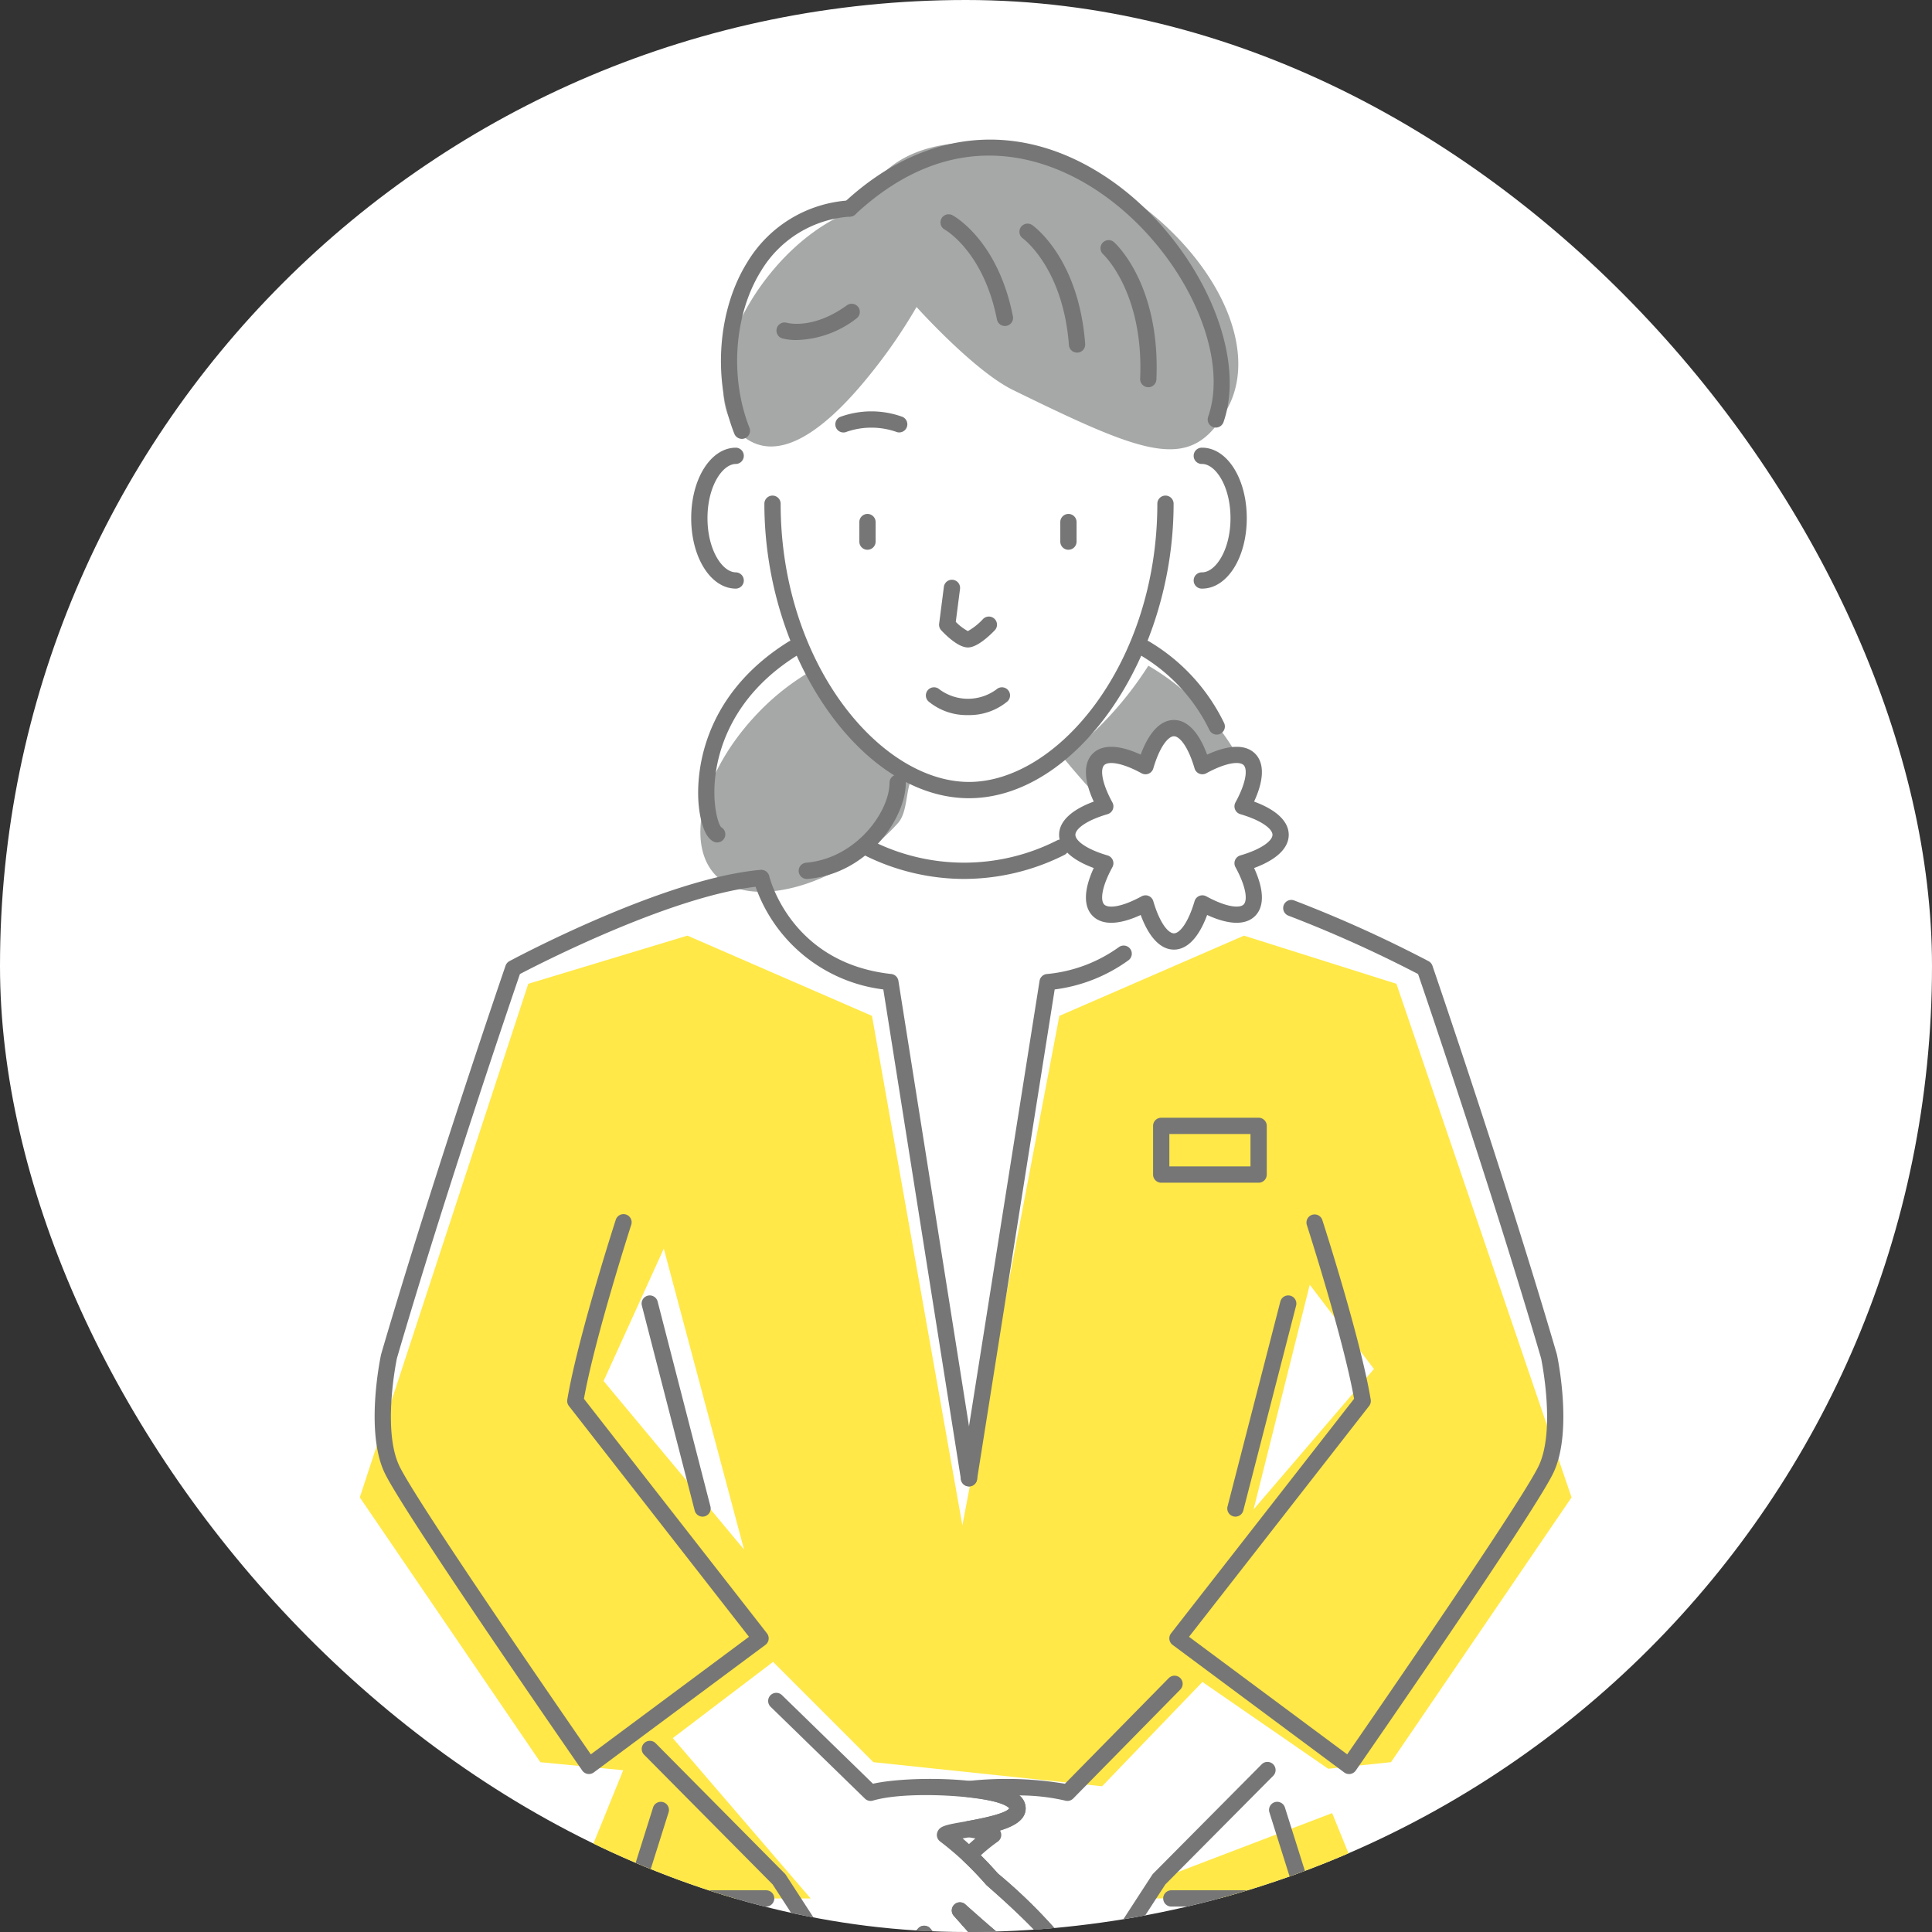 <svg xmlns="http://www.w3.org/2000/svg" xmlns:xlink="http://www.w3.org/1999/xlink" width="247" height="247" viewBox="0 0 247 247">
  <rect x="0" y="0" width="247" height="247" fill="#333333" stroke="none"/>
  <defs>
    <clipPath id="clip-path">
      <rect id="長方形_1316" data-name="長方形 1316" width="247" height="247" rx="123.5" transform="translate(-22280 -20332)" fill="#333"/>
    </clipPath>
    <clipPath id="clip-path-2">
      <rect id="長方形_1532" data-name="長方形 1532" width="154.918" height="248.215" fill="none"/>
    </clipPath>
  </defs>
  <g id="グループ_2505" data-name="グループ 2505" transform="translate(-113 -319)">
    <g id="コンポーネント_22_3" data-name="コンポーネント 22 – 3" transform="translate(113 319)">
      <rect id="長方形_1646" data-name="長方形 1646" width="247" height="247" rx="123.5" fill="#fff"/>
      <g id="マスクグループ_114" data-name="マスクグループ 114" transform="translate(22280 20332)" clip-path="url(#clip-path)">
        <g id="グループ_2329" data-name="グループ 2329" transform="translate(-22234 -20314.152)">
          <path id="パス_2519" data-name="パス 2519" d="M102.175,259.318l-1.331,2.453h27.9l-4.432-10.909Zm19.274-76.009,8.207,10.773-15.389,17.955ZM31.165,195.62l7.7-16.928,10.259,38.474Zm58.272-46.681-12.4,65.139L65.481,148.939l-23.6-10.259-20.34,6.155L0,210.5l23.084,33.855,10.593,1.026-6.659,16.393H57.639l-17.628-20.5,12.825-9.746,12.825,12.824L94.9,247.431l12.825-13.337,16.082,11.1,8.027-.845L154.918,210.5l-22.39-65.662-19.493-6.155Z" transform="translate(0 -36.911)" fill="#ffe848"/>
          <g id="グループ_2199" data-name="グループ 2199">
            <g id="グループ_2198" data-name="グループ 2198" clip-path="url(#clip-path-2)">
              <path id="パス_2520" data-name="パス 2520" d="M153.79,126.022c.058.106.1.205.158.31.094-.142.178-.291.262-.44-.138.044-.277.088-.42.13" transform="translate(-40.933 -33.507)" fill="#a6a7a7"/>
              <path id="パス_2521" data-name="パス 2521" d="M127.918,109.516c.226-.076.456-.15.7-.221-1.483-2.717-1.9-4.975-.867-6.006s3.291-.617,6.006.866c.872-2.971,2.177-4.86,3.637-4.86s2.764,1.89,3.636,4.86a11.819,11.819,0,0,1,3.58-1.364,30.55,30.55,0,0,0-2.342-3.427q-.652-.829-1.383-1.639a30.948,30.948,0,0,0-7.446-6.07,45.086,45.086,0,0,1-10.854,11.779c1.141,1.413,2.439,2.9,3.844,4.453q.746.827,1.492,1.629" transform="translate(-32.626 -24.395)" fill="#a6a7a7"/>
              <path id="パス_2522" data-name="パス 2522" d="M153.79,115.632q.612.179,1.158.384a17.564,17.564,0,0,0-.459-1.836c-.2.467-.424.948-.7,1.452" transform="translate(-40.933 -30.39)" fill="#a6a7a7"/>
              <path id="パス_2523" data-name="パス 2523" d="M66.037,98.657a30.948,30.948,0,0,1,7.446-6.07c2.754,4.41,8.731,9.915,13.144,13.306-1.141,1.413-.647,4.6-2.052,6.155-6.961,7.7-17.945,10.924-22.641,7.234s-2.858-12.924,4.1-20.626" transform="translate(-15.792 -24.643)" fill="#a6a7a7"/>
              <path id="パス_2524" data-name="パス 2524" d="M113.051,6.056C100.4-1.6,86.463-1.236,81.917,6.876a8.53,8.53,0,0,0-.827,2c-3.837,1.007-8.172,3.955-11.769,8.391-6.245,7.7-7.892,16.936-3.68,20.626s9.985.246,16.23-7.455a67.623,67.623,0,0,0,6.155-8.892s7.331,8.16,12.312,10.6c17.441,8.549,22.839,10.572,27.384,2.461s-2.023-20.9-14.672-28.555" transform="translate(-16.85 -0.145)" fill="#a6a7a7"/>
              <path id="パス_2525" data-name="パス 2525" d="M75.167,33.236a6.912,6.912,0,0,1-1.869-.218,1.04,1.04,0,0,1,.6-1.991c.128.034,3.364.9,7.688-2.233a1.04,1.04,0,0,1,1.221,1.684,13.018,13.018,0,0,1-7.642,2.758" transform="translate(-19.312 -7.611)" fill="#767676"/>
              <path id="パス_2526" data-name="パス 2526" d="M104,98.967a7.626,7.626,0,0,1-5.035-1.735,1.04,1.04,0,1,1,1.383-1.554,6.129,6.129,0,0,0,7.3,0,1.04,1.04,0,1,1,1.383,1.554A7.626,7.626,0,0,1,104,98.967" transform="translate(-26.247 -25.395)" fill="#767676"/>
              <path id="パス_2527" data-name="パス 2527" d="M88.066,69.808a1.041,1.041,0,0,1-1.041-1.041V66.3a1.041,1.041,0,1,1,2.081,0v2.464a1.041,1.041,0,0,1-1.041,1.041" transform="translate(-23.162 -17.37)" fill="#767676"/>
              <path id="パス_2528" data-name="パス 2528" d="M63.452,71.691c-3.206,0-5.718-3.958-5.718-9.009s2.512-9.01,5.718-9.01a1.041,1.041,0,0,1,0,2.081c-1.721,0-3.637,2.845-3.637,6.929s1.916,6.928,3.637,6.928a1.041,1.041,0,0,1,0,2.081" transform="translate(-15.366 -14.285)" fill="#767676"/>
              <path id="パス_2529" data-name="パス 2529" d="M123.077,69.808a1.041,1.041,0,0,1-1.041-1.041V66.3a1.041,1.041,0,1,1,2.081,0v2.464a1.041,1.041,0,0,1-1.041,1.041" transform="translate(-32.481 -17.37)" fill="#767676"/>
              <path id="パス_2530" data-name="パス 2530" d="M96.642,100.707c-13.691,0-26.159-17.945-26.159-37.649a1.04,1.04,0,1,1,2.08,0c0,20.358,12.712,35.568,24.079,35.568s24.079-15.21,24.079-35.568a1.04,1.04,0,1,1,2.08,0c0,19.7-12.469,37.649-26.159,37.649" transform="translate(-18.76 -16.506)" fill="#767676"/>
              <path id="パス_2531" data-name="パス 2531" d="M146.356,71.691a1.041,1.041,0,1,1,0-2.081c1.72,0,3.636-2.845,3.636-6.928s-1.916-6.929-3.636-6.929a1.041,1.041,0,1,1,0-2.081c3.205,0,5.717,3.958,5.717,9.01s-2.512,9.009-5.717,9.009" transform="translate(-38.677 -14.285)" fill="#767676"/>
              <path id="パス_2532" data-name="パス 2532" d="M91.013,50.039a1.032,1.032,0,0,1-.428-.093,9.684,9.684,0,0,0-6.255,0,1.04,1.04,0,1,1-.857-1.895,11.608,11.608,0,0,1,7.969,0,1.04,1.04,0,0,1-.429,1.988" transform="translate(-22.054 -12.602)" fill="#767676"/>
              <path id="パス_2533" data-name="パス 2533" d="M104.6,85.337c-1.159,0-2.626-1.366-3.4-2.186a1.044,1.044,0,0,1-.277-.848l.606-4.715a1.04,1.04,0,0,1,2.064.266l-.541,4.21a6.447,6.447,0,0,0,1.544,1.181,7.92,7.92,0,0,0,1.93-1.534,1.04,1.04,0,1,1,1.492,1.449c-.776.8-2.246,2.145-3.375,2.177h-.04" transform="translate(-26.858 -20.409)" fill="#767676"/>
              <path id="パス_2534" data-name="パス 2534" d="M77.514,123.966a1.04,1.04,0,0,1-.089-2.077c6.4-.557,10.652-6.522,10.652-10.225a1.04,1.04,0,1,1,2.08,0c0,4.57-4.89,11.631-12.552,12.3-.031,0-.062,0-.092,0" transform="translate(-20.355 -29.443)" fill="#767676"/>
              <path id="パス_2535" data-name="パス 2535" d="M131.775,36.817a1.04,1.04,0,0,1-.983-1.383c2.972-8.524-3.751-22.094-14.385-29.039-5.995-3.914-17.961-8.707-30.739,3.18A1.041,1.041,0,0,1,84.25,8.051c10.091-9.387,22.227-10.625,33.294-3.4,11.361,7.419,18.47,22.122,15.214,31.466a1.041,1.041,0,0,1-.983.7" transform="translate(-22.336 0)" fill="#767676"/>
              <path id="パス_2536" data-name="パス 2536" d="M135.141,36.311H135.1a1.041,1.041,0,0,1-.994-1.084c.482-11.038-4.68-15.866-4.733-15.913a1.04,1.04,0,0,1,1.389-1.548c.243.217,5.951,5.461,5.422,17.552a1.04,1.04,0,0,1-1.038,1" transform="translate(-34.342 -4.658)" fill="#767676"/>
              <path id="パス_2537" data-name="パス 2537" d="M122.281,31.128a1.04,1.04,0,0,1-1.035-.963c-.746-9.858-5.837-13.6-5.888-13.637a1.04,1.04,0,0,1,1.2-1.7c.242.17,5.941,4.272,6.766,15.183a1.038,1.038,0,0,1-.959,1.115c-.026,0-.053,0-.079,0" transform="translate(-30.587 -3.896)" fill="#767676"/>
              <path id="パス_2538" data-name="パス 2538" d="M109.4,27.291a1.04,1.04,0,0,1-1.019-.839c-1.711-8.675-6.619-11.459-6.669-11.485a1.04,1.04,0,0,1,.986-1.832c.236.126,5.81,3.205,7.725,12.915a1.038,1.038,0,0,1-1.022,1.241" transform="translate(-26.927 -3.463)" fill="#767676"/>
              <path id="パス_2539" data-name="パス 2539" d="M65.594,41.081a1.04,1.04,0,0,1-.967-.658c-2.783-7.05-2.122-15.853,1.646-21.907a16.36,16.36,0,0,1,13.01-7.922,1.04,1.04,0,1,1,.17,2.073,14.354,14.354,0,0,0-11.414,6.949c-3.437,5.521-4.03,13.575-1.477,20.043a1.041,1.041,0,0,1-.967,1.422" transform="translate(-16.746 -2.819)" fill="#767676"/>
              <path id="パス_2540" data-name="パス 2540" d="M61.382,113.077a1.045,1.045,0,0,1-.413-.086c-1.543-.669-1.907-4-1.981-5-.224-3.008-.053-13.382,11.527-20.6a1.04,1.04,0,0,1,1.1,1.766c-8.224,5.124-10.106,12-10.495,15.639-.373,3.488.378,5.889.762,6.325a1.041,1.041,0,0,1-.5,1.952m.414-2h0" transform="translate(-15.688 -23.219)" fill="#767676"/>
              <path id="パス_2541" data-name="パス 2541" d="M105.754,209.555a1.038,1.038,0,0,1-1.029-1.2l10.049-63.432a1.043,1.043,0,0,1,.915-.873,18.689,18.689,0,0,0,9.221-3.439,1.04,1.04,0,0,1,1.235,1.675,20.489,20.489,0,0,1-9.438,3.735l-9.927,62.66a1.04,1.04,0,0,1-1.026.878" transform="translate(-27.87 -37.37)" fill="#767676"/>
              <path id="パス_2542" data-name="パス 2542" d="M164.008,244.212a1.045,1.045,0,0,1-.621-.205L141.45,227.7a1.041,1.041,0,0,1-.2-1.475l23.4-29.986c-1.377-7.754-5.995-22.084-6.042-22.231a1.04,1.04,0,0,1,1.979-.639c.2.616,4.895,15.19,6.192,22.977a1.042,1.042,0,0,1-.207.811l-23.024,29.509,20.22,15.029c3.649-5.275,22.409-32.467,24.5-36.913,2.124-4.515.419-13.1.292-13.721C182.4,170,173.99,145.317,172.832,141.936a159.777,159.777,0,0,0-16.572-7.462,1.04,1.04,0,0,1,.731-1.948,161.707,161.707,0,0,1,17.184,7.766,1.038,1.038,0,0,1,.492.578c.092.268,9.287,27.038,15.9,49.647.007.024.014.048.019.074.085.4,2.056,9.779-.437,15.076-2.38,5.059-24.35,36.75-25.285,38.1a1.039,1.039,0,0,1-.687.433,1,1,0,0,1-.168.015" transform="translate(-37.536 -35.255)" fill="#767676"/>
              <path id="パス_2543" data-name="パス 2543" d="M158.109,302.975H141.048a1.041,1.041,0,1,1,0-2.081H156.69l-3.136-9.959a1.04,1.04,0,1,1,1.984-.625l3.564,11.312a1.041,1.041,0,0,1-.992,1.353" transform="translate(-37.264 -77.075)" fill="#767676"/>
              <path id="パス_2544" data-name="パス 2544" d="M152.17,229.644a1.056,1.056,0,0,1-.26-.033,1.04,1.04,0,0,1-.749-1.267l6.751-26.2a1.04,1.04,0,0,1,2.015.519l-6.751,26.2a1.041,1.041,0,0,1-1.007.781" transform="translate(-40.224 -53.595)" fill="#767676"/>
              <path id="パス_2545" data-name="パス 2545" d="M29.981,242.817a1,1,0,0,1-.168-.015,1.039,1.039,0,0,1-.687-.433c-.934-1.347-22.9-33.037-25.285-38.1-2.493-5.3-.522-14.68-.437-15.076.005-.026.012-.05.019-.074,6.612-22.608,15.807-49.379,15.9-49.647a1.038,1.038,0,0,1,.492-.578c.806-.433,19.886-10.614,32.116-11.672a1.039,1.039,0,0,1,1.1.791c.112.453,2.888,11.14,15.6,12.522a1.041,1.041,0,0,1,.915.871L79.6,204.843a1.04,1.04,0,1,1-2.055.325l-9.927-62.66a19.9,19.9,0,0,1-16.332-13.125c-10.939,1.294-27.49,9.777-30.127,11.158C20,143.923,11.594,168.6,5.431,189.667c-.127.62-1.832,9.207.291,13.721,2.093,4.446,20.853,31.638,24.5,36.913l20.22-15.029L27.421,195.763a1.042,1.042,0,0,1-.207-.811c1.3-7.787,5.993-22.36,6.192-22.977a1.04,1.04,0,1,1,1.979.639c-.047.147-4.664,14.477-6.042,22.231l23.4,29.986a1.041,1.041,0,0,1-.2,1.475L30.6,242.612a1.045,1.045,0,0,1-.621.205" transform="translate(-0.688 -33.861)" fill="#767676"/>
              <path id="パス_2546" data-name="パス 2546" d="M64.27,302.975H47.209a1.041,1.041,0,0,1-.992-1.353L49.78,290.31a1.04,1.04,0,1,1,1.984.625l-3.136,9.959H64.27a1.041,1.041,0,0,1,0,2.081" transform="translate(-12.288 -77.075)" fill="#767676"/>
              <path id="パス_2547" data-name="パス 2547" d="M56.886,229.644a1.041,1.041,0,0,1-1.007-.781l-6.751-26.2a1.04,1.04,0,0,1,2.015-.519l6.751,26.2a1.04,1.04,0,0,1-.749,1.267,1.056,1.056,0,0,1-.26.033" transform="translate(-13.067 -53.595)" fill="#767676"/>
              <path id="パス_2548" data-name="パス 2548" d="M84.489,320.236c-2.113,0-4.583-2.883-8.929-10.07-1.219-2.016-8.968-13.926-9.72-15.082l-16.453-16.6a1.041,1.041,0,0,1,1.478-1.465L67.393,293.7a.992.992,0,0,1,.133.165c.347.533,8.521,13.092,9.814,15.23,3.954,6.538,6.467,9.544,7.465,8.943.953-.576-.569-4.184-4.523-10.721-.325-.539-.65-1.066-.974-1.587a1.04,1.04,0,0,1,.482-1.507c.106-.046.211-.093.315-.142a1.063,1.063,0,0,1,1.311.341q1.028,1.481,2.137,3.012c6.174,8.51,8.24,9.74,8.9,9.268.619-.45.062-2.773-6.114-11.286q-1.138-1.566-2.255-3.04a1.04,1.04,0,0,1,.068-1.336c.1-.107.2-.212.29-.318a1.013,1.013,0,0,1,.8-.35,1.041,1.041,0,0,1,.784.38c1.017,1.242,2.072,2.5,3.134,3.73,3.832,4.448,6.555,7.209,8.322,8.438,1.325.925,1.612.675,1.75.557s.408-.351-.317-1.779c-.964-1.9-3.3-4.993-7.151-9.46q-1.389-1.613-2.748-3.121a1.04,1.04,0,0,1,1.47-1.468q1.067.961,2.185,1.94c4.21,3.682,7.153,5.91,9,6.813,1.361.667,1.61.388,1.74.238,0-.043.439-2.137-10.189-11.427a1.1,1.1,0,0,1-.1-.106,39.014,39.014,0,0,0-5.836-5.485,1.041,1.041,0,0,1-.381-1.217c.294-.788,1.077-.926,3.4-1.334,1.326-.234,5.312-.935,5.8-1.712-.879-1.457-12.614-2.41-17.44-.986a1.036,1.036,0,0,1-1.021-.252L65.585,272.38a1.04,1.04,0,1,1,1.452-1.49L78.67,282.219c4.425-1,15.592-.944,18.567,1.372a2.182,2.182,0,0,1,.955,1.845c-.095,2.371-4.049,3.067-7.539,3.68l-.52.092a46.015,46.015,0,0,1,4.5,4.482,66.784,66.784,0,0,1,9.113,9.189c.649.872,2.621,3.525,1.22,5.126-1.276,1.463-3.02.848-4.222.261a20.8,20.8,0,0,1-2.736-1.683,29.358,29.358,0,0,1,2.756,4.169c.68,1.341,1.275,3.043-.181,4.3-1.476,1.273-3.16.368-4.3-.426a25.522,25.522,0,0,1-3.161-2.741c2.243,4.01,1.94,5.486.545,6.5-1.841,1.333-3.983.031-7.1-3.624,1.039,2.77.737,4.194-.688,5.056a2.658,2.658,0,0,1-1.391.423" transform="translate(-13.065 -72.021)" fill="#767676"/>
              <path id="パス_2549" data-name="パス 2549" d="M98.833,315.33a.984.984,0,0,1-.131-.009,1.042,1.042,0,0,1-.7-.412c-.436-.589-.87-1.171-1.3-1.738a1.04,1.04,0,0,1,.07-1.339c.1-.1.193-.209.288-.316a1.063,1.063,0,0,1,.8-.35,1.037,1.037,0,0,1,.784.381c.465.567.942,1.142,1.427,1.72a1.041,1.041,0,0,1-.137,1.473l-.44.359a1.045,1.045,0,0,1-.655.232" transform="translate(-25.681 -82.819)" fill="#767676"/>
              <path id="パス_2550" data-name="パス 2550" d="M96.908,328.36a1.042,1.042,0,0,1-.946-.608c-.5-1.083-1.187-2.408-2.056-3.939a1.04,1.04,0,0,1,.03-1.076q.236-.365.514-.772a1.04,1.04,0,0,1,.841-.451,1.143,1.143,0,0,1,.854.423c1.031,1.4,1.991,2.652,2.852,3.718a1.04,1.04,0,0,1-.131,1.442c-.492.424-.952.786-1.363,1.074a1.043,1.043,0,0,1-.6.188" transform="translate(-24.958 -85.574)" fill="#767676"/>
              <path id="パス_2551" data-name="パス 2551" d="M108.321,329.774a1.114,1.114,0,0,1-.234-.026,1.04,1.04,0,0,1-.761-.71,22.037,22.037,0,0,0-2.451-4.655,1.041,1.041,0,0,1,0-1.118q.392-.614.85-1.3a1.041,1.041,0,0,1,.782-.459,1.026,1.026,0,0,1,.845.329,49.511,49.511,0,0,0,3.731,3.686,1.041,1.041,0,0,1,.131,1.443c-.772.955-1.488,1.789-2.13,2.48a1.043,1.043,0,0,1-.762.332m-.379-4.336q.409.73.71,1.354c.1-.121.208-.246.314-.373q-.488-.451-1.024-.981" transform="translate(-27.87 -85.57)" fill="#767676"/>
              <path id="パス_2552" data-name="パス 2552" d="M103.452,321.748c-.027,0-.055,0-.083,0a1.044,1.044,0,0,1-.783-.46c-.809-1.212-1.787-2.611-2.909-4.158l-.263-.358a1.041,1.041,0,0,1,.038-1.273l.423-.512a1.043,1.043,0,0,1,.8-.373h0a1.044,1.044,0,0,1,.795.369c.341.4.68.805,1.03,1.212.934,1.082,1.782,2.042,2.562,2.9a1.038,1.038,0,0,1,0,1.4c-.291.321-.574.63-.845.922a1.038,1.038,0,0,1-.762.333" transform="translate(-26.407 -83.736)" fill="#767676"/>
              <path id="パス_2553" data-name="パス 2553" d="M92.214,320.148a1.039,1.039,0,0,1-.889-.5l-.142-.236q-.484-.8-.971-1.581a1.04,1.04,0,0,1,.481-1.509c.113-.047.223-.1.333-.15a1.039,1.039,0,0,1,1.292.349c.271.389.554.786.839,1.184l.374.524a1.04,1.04,0,0,1-.308,1.492c-.173.106-.338.2-.5.291a1.036,1.036,0,0,1-.512.136" transform="translate(-23.969 -84.126)" fill="#767676"/>
              <path id="パス_2554" data-name="パス 2554" d="M114.748,321.6h-.016a1.041,1.041,0,0,1-.841-.451c-.835-1.217-1.994-2.727-3.445-4.49a1.041,1.041,0,0,1-.037-1.273l.7-.955a1.041,1.041,0,0,1,1.492-.192,42.4,42.4,0,0,0,4.324,3.157,1.039,1.039,0,0,1,.306,1.492l-.358.509c-.19.269-.379.538-.578.812l-.707.968a1.041,1.041,0,0,1-.84.426m-.475-3.467q.252.334.484.648l.15-.21c-.2-.138-.416-.283-.634-.438" transform="translate(-29.333 -83.575)" fill="#767676"/>
              <path id="パス_2555" data-name="パス 2555" d="M103.535,334.695a2.515,2.515,0,0,1-1.505-.518c-1.051-.762-1.326-1.907-.84-3.5a1.039,1.039,0,0,1,1.756-.4,12.07,12.07,0,0,0,2.34,2.08,1.04,1.04,0,0,1,0,1.787,3.442,3.442,0,0,1-1.751.556" transform="translate(-26.871 -87.817)" fill="#767676"/>
              <path id="パス_2556" data-name="パス 2556" d="M105.2,310.324l-.057,0a1.038,1.038,0,0,1-.722-.349c-.341-.385-.683-.771-1.02-1.146a1.04,1.04,0,0,1,1.47-1.468c.232.209.47.421.71.632l.447.4a1.04,1.04,0,0,1,0,1.555l-.128.114a1.043,1.043,0,0,1-.7.269" transform="translate(-27.449 -81.735)" fill="#767676"/>
              <path id="パス_2557" data-name="パス 2557" d="M112.21,319.448a2.662,2.662,0,0,1-1.392-.423c-1.981-1.2-1.465-3.458-.079-6.481a1.039,1.039,0,0,1,1.54-.419c1.328.925,1.617.678,1.754.559.387-.335.009-1.4-1.126-3.162a1.038,1.038,0,0,1-.03-1.077c.476-.84,1.016-1.76,1.623-2.769a1.041,1.041,0,0,1,1.4-.369c1.86,1.051,2.174.693,2.306.539,0-.041.437-2.136-10.191-11.427a1.092,1.092,0,0,1-.1-.1c-.012-.015-1.262-1.466-2.879-3.005a1.041,1.041,0,0,1,0-1.507q.8-.757,1.534-1.384l-.531-.094-.467-.082a1.04,1.04,0,0,1,0-2.048c3.943-.7,5.089-1.261,5.329-1.622-.153-.179-1.062-.988-5.257-1.428a1.04,1.04,0,0,1,0-2.069,45.429,45.429,0,0,1,12.372.352l13.25-13.481a1.04,1.04,0,1,1,1.483,1.457l-13.67,13.908a1.044,1.044,0,0,1-1.036.269,26.183,26.183,0,0,0-5.861-.66,2.087,2.087,0,0,1,.816,1.727c-.054,1.372-1.388,2.183-3.285,2.759a1.274,1.274,0,0,1,.1.2,1.04,1.04,0,0,1-.379,1.219,22.625,22.625,0,0,0-2.167,1.747c1.136,1.136,1.97,2.083,2.18,2.325a66.861,66.861,0,0,1,9.114,9.188c.648.872,2.62,3.525,1.22,5.126-1.125,1.289-2.634,1-3.994.37q-.418.706-.788,1.348c.993,1.628,1.681,3.244,1.04,4.523q1.443-2.042,3.326-5.154c1.293-2.138,9.466-14.7,9.814-15.23a1.028,1.028,0,0,1,.134-.165l13.859-13.961a1.04,1.04,0,1,1,1.476,1.466L130.859,294.3c-.754,1.158-8.5,13.066-9.718,15.082-4.347,7.187-6.816,10.07-8.93,10.07m-.04-4.967c-.939,2.364-.45,2.659-.276,2.764.633.377,1.87-.682,3.695-3.172-.061.063-.127.125-.2.186a2.755,2.755,0,0,1-3.222.222" transform="translate(-27.87 -71.233)" fill="#767676"/>
              <path id="パス_2558" data-name="パス 2558" d="M109.39,315.092h-.006a1.06,1.06,0,0,1-.815-.352c-.609-.734-1.273-1.518-2-2.367-.534-.621-1.065-1.226-1.592-1.822a1.041,1.041,0,0,1,0-1.375l.1-.109a1.1,1.1,0,0,1,1.51-.138l.379.337c.17.152.34.3.516.458,1.165,1.017,2.254,1.942,3.236,2.746a1.039,1.039,0,0,1,.139,1.471c-.21.251-.427.506-.643.76a1.108,1.108,0,0,1-.813.39" transform="translate(-27.87 -82.161)" fill="#767676"/>
              <path id="パス_2559" data-name="パス 2559" d="M151.693,178.713H139.242a1.04,1.04,0,0,1-1.041-1.041v-6.226a1.041,1.041,0,0,1,1.041-1.041h12.451a1.041,1.041,0,0,1,1.041,1.041v6.226a1.04,1.04,0,0,1-1.041,1.041m-11.411-2.081h10.37v-4.145h-10.37Z" transform="translate(-36.783 -45.355)" fill="#767676"/>
              <path id="パス_2560" data-name="パス 2560" d="M100.418,126.975A28.633,28.633,0,0,1,87.589,123.9a1.041,1.041,0,0,1,.925-1.865,26.232,26.232,0,0,0,23.807,0,1.041,1.041,0,0,1,.925,1.865,28.637,28.637,0,0,1-12.828,3.073" transform="translate(-23.159 -32.452)" fill="#767676"/>
              <path id="パス_2561" data-name="パス 2561" d="M136.508,130.468c-1.707,0-3.193-1.561-4.247-4.428-2.772,1.282-4.926,1.334-6.132.13s-1.152-3.361.128-6.133c-2.866-1.054-4.427-2.54-4.427-4.247s1.561-3.191,4.428-4.246c-1.281-2.772-1.335-4.926-.13-6.132s3.358-1.153,6.133.128c1.054-2.867,2.54-4.428,4.247-4.428s3.191,1.561,4.246,4.428c2.773-1.281,4.927-1.335,6.132-.128s1.153,3.359-.129,6.132c2.867,1.055,4.429,2.541,4.429,4.246s-1.561,3.192-4.428,4.247c1.281,2.772,1.334,4.926.128,6.132s-3.359,1.151-6.132-.129c-1.055,2.867-2.541,4.428-4.246,4.428m-3.636-6.941a1.039,1.039,0,0,1,1,.749c.833,2.841,1.925,4.112,2.638,4.112s1.8-1.271,2.638-4.112a1.04,1.04,0,0,1,1.5-.62c2.6,1.419,4.269,1.546,4.772,1.044s.375-2.174-1.044-4.772a1.04,1.04,0,0,1,.62-1.5c2.842-.834,4.113-1.926,4.113-2.638s-1.271-1.8-4.113-2.638a1.04,1.04,0,0,1-.62-1.5c1.419-2.6,1.547-4.269,1.044-4.771s-2.174-.376-4.772,1.043a1.04,1.04,0,0,1-1.5-.62c-.834-2.841-1.926-4.112-2.638-4.112s-1.805,1.271-2.638,4.112a1.039,1.039,0,0,1-1.5.621c-2.6-1.419-4.271-1.544-4.774-1.044s-.374,2.174,1.045,4.772a1.04,1.04,0,0,1-.619,1.5c-2.842.834-4.113,1.926-4.113,2.638s1.271,1.8,4.113,2.638a1.04,1.04,0,0,1,.619,1.5c-1.419,2.6-1.547,4.269-1.044,4.773s2.174.374,4.773-1.044a1.045,1.045,0,0,1,.5-.128" transform="translate(-32.426 -26.912)" fill="#767676"/>
              <path id="パス_2562" data-name="パス 2562" d="M145.591,99.288a1.042,1.042,0,0,1-.943-.6,22.518,22.518,0,0,0-8.777-9.527,1.04,1.04,0,1,1,1.1-1.766,24.561,24.561,0,0,1,9.561,10.411,1.041,1.041,0,0,1-.942,1.482" transform="translate(-36.033 -23.219)" fill="#767676"/>
            </g>
          </g>
        </g>
      </g>
    </g>
  </g>
</svg>
